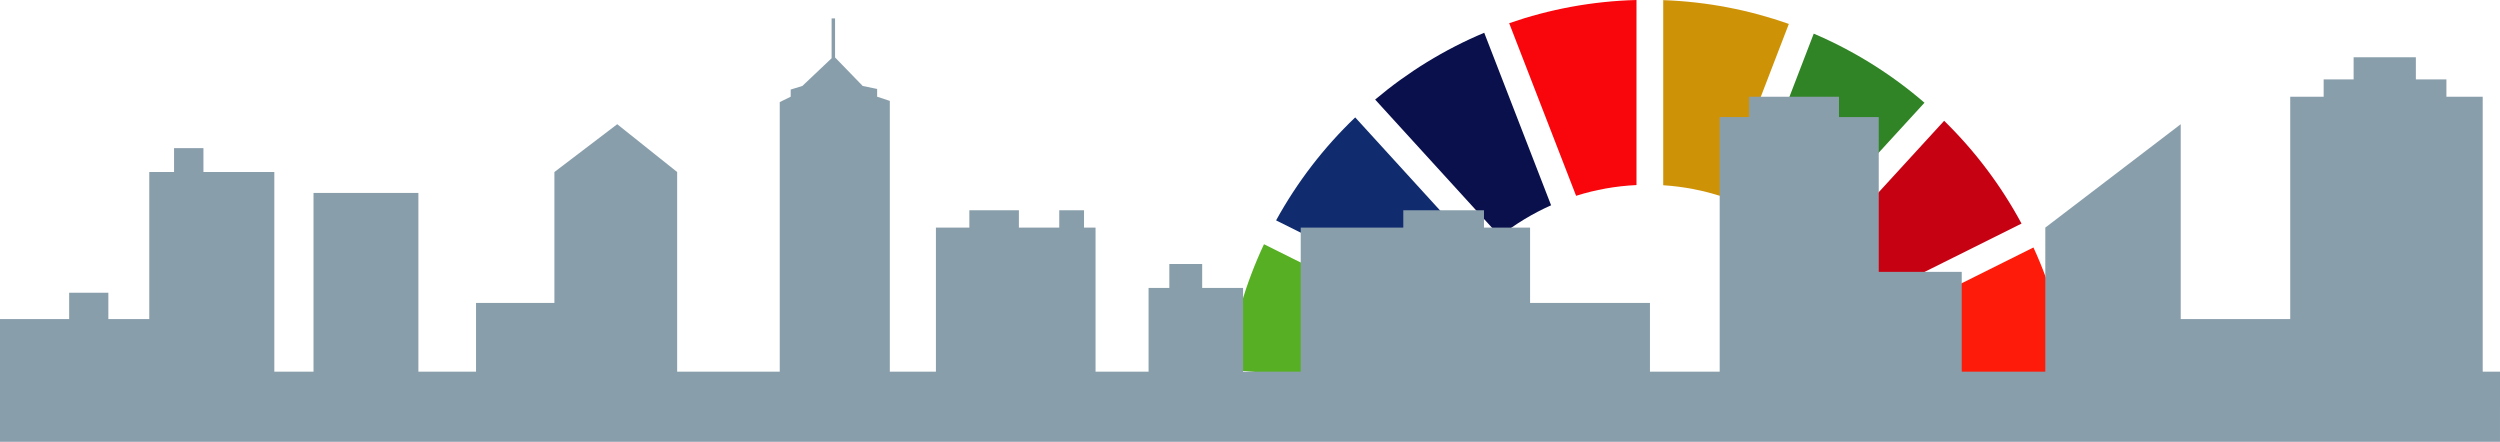 <?xml version="1.0" encoding="utf-8"?>
<!-- Generator: Adobe Illustrator 16.0.0, SVG Export Plug-In . SVG Version: 6.00 Build 0)  -->
<!DOCTYPE svg PUBLIC "-//W3C//DTD SVG 1.1//EN" "http://www.w3.org/Graphics/SVG/1.1/DTD/svg11.dtd">
<svg version="1.1" id="Warstwa_1" xmlns="http://www.w3.org/2000/svg" xmlns:xlink="http://www.w3.org/1999/xlink" x="0px" y="0px"
	 width="1211.857px" height="214.174px" viewBox="0 0 1211.857 214.174" enable-background="new 0 0 1211.857 214.174"
	 xml:space="preserve">
<g>
	<g>
		<path fill="#102C6F" d="M618.574,106.831c10.194-18.563,23.16-35.402,38.352-49.921l60.396,66.229
			c-7.104,7.053-13.297,15.016-18.41,23.709L618.574,106.831z"/>
		<path fill="#308425" d="M846.975,100.052c9.152,4.189,17.65,9.539,25.332,15.868l60.572-66.124
			c-15.953-13.766-34.047-25.105-53.678-33.494L846.975,100.052z"/>
		<path fill="#FE1B09" d="M985.695,119.964l-80.279,40.025c3.828,8.939,6.553,18.449,8.029,28.357l89.311-8.427
			C1000.119,158.782,994.271,138.614,985.695,119.964"/>
		<path fill="#C60212" d="M899.654,148.386l80.266-40.01c-9.947-18.48-22.621-35.275-37.512-49.815l-60.568,66.125
			C888.74,131.776,894.736,139.731,899.654,148.386"/>
		<path fill="#57B024" d="M684.4,187.14c1.598-10.092,4.522-19.744,8.559-28.773l-80.252-39.985
			c-8.865,18.886-14.945,39.304-17.705,60.75L684.4,187.14z"/>
		<path fill="#CE9207" d="M806.236,89.792c9.95,0.641,19.565,2.529,28.674,5.532l32.217-83.728
			c-19.174-6.772-39.611-10.778-60.891-11.534V89.792z"/>
		<path fill="#F9050C" d="M764.004,94.913c9.305-2.943,19.109-4.736,29.271-5.203V0C771.709,0.569,751,4.503,731.564,11.243
			L764.004,94.913z"/>
		<path fill="#0A104B" d="M727.033,114.552c7.572-6.01,15.91-11.059,24.848-15.038l-32.416-83.632
			c-19.311,8.098-37.1,19.084-52.875,32.379L727.033,114.552z"/>
	</g>
	<g>
		<g>
			<g>
				<polyline fill="#899EAB" points="1211.853,214.174 1211.857,180.155 1203.478,180.155 1203.478,46.881 1185.877,46.881 
					1185.877,38.48 1171.072,38.48 1171.072,27.76 1140.899,27.76 1140.899,38.48 1126.375,38.48 1126.375,46.881 1110.171,46.881 
					1110.171,154.66 1057.093,154.66 1057.093,60.208 991.443,110.332 991.443,180.155 950.936,180.155 950.936,131.771 
					910.708,131.771 910.708,56.732 891.434,56.732 891.434,46.881 847.854,46.881 847.854,56.732 833.606,56.732 833.606,131.771 
					833.606,180.155 799.804,180.155 799.804,146.838 741.697,146.838 741.697,110.332 719.35,110.332 719.35,101.929 
					680.238,101.929 680.238,110.332 630.514,110.332 630.514,180.155 602.576,180.155 602.576,139.567 582.744,139.567 
					582.744,127.979 566.817,127.979 566.817,139.567 556.761,139.567 556.761,180.155 531.061,180.155 531.061,110.332 
					525.473,110.332 525.473,101.929 513.461,101.929 513.461,110.332 493.904,110.332 493.904,101.929 469.881,101.929 
					469.881,110.332 453.678,110.332 453.678,180.155 431.33,180.155 431.33,48.91 425.185,46.881 425.185,43.117 418.19,41.666 
					404.79,27.848 404.79,8.928 403.114,8.928 403.114,28.237 388.943,41.666 383.279,43.404 383.279,46.881 377.973,49.488 
					377.973,180.155 328.245,180.155 328.245,83.387 299.193,60.208 268.741,83.387 268.741,146.838 230.751,146.838 
					230.751,180.155 202.814,180.155 202.814,93.527 151.971,93.527 151.971,180.155 132.975,180.155 132.975,83.387 98.615,83.387 
					98.615,71.799 84.367,71.799 84.367,83.387 72.354,83.387 72.354,154.66 52.52,154.66 52.52,141.914 33.522,141.914 
					33.522,154.66 0,154.66 0,214.381 				"/>
			</g>
		</g>
	</g>
</g>
</svg>
